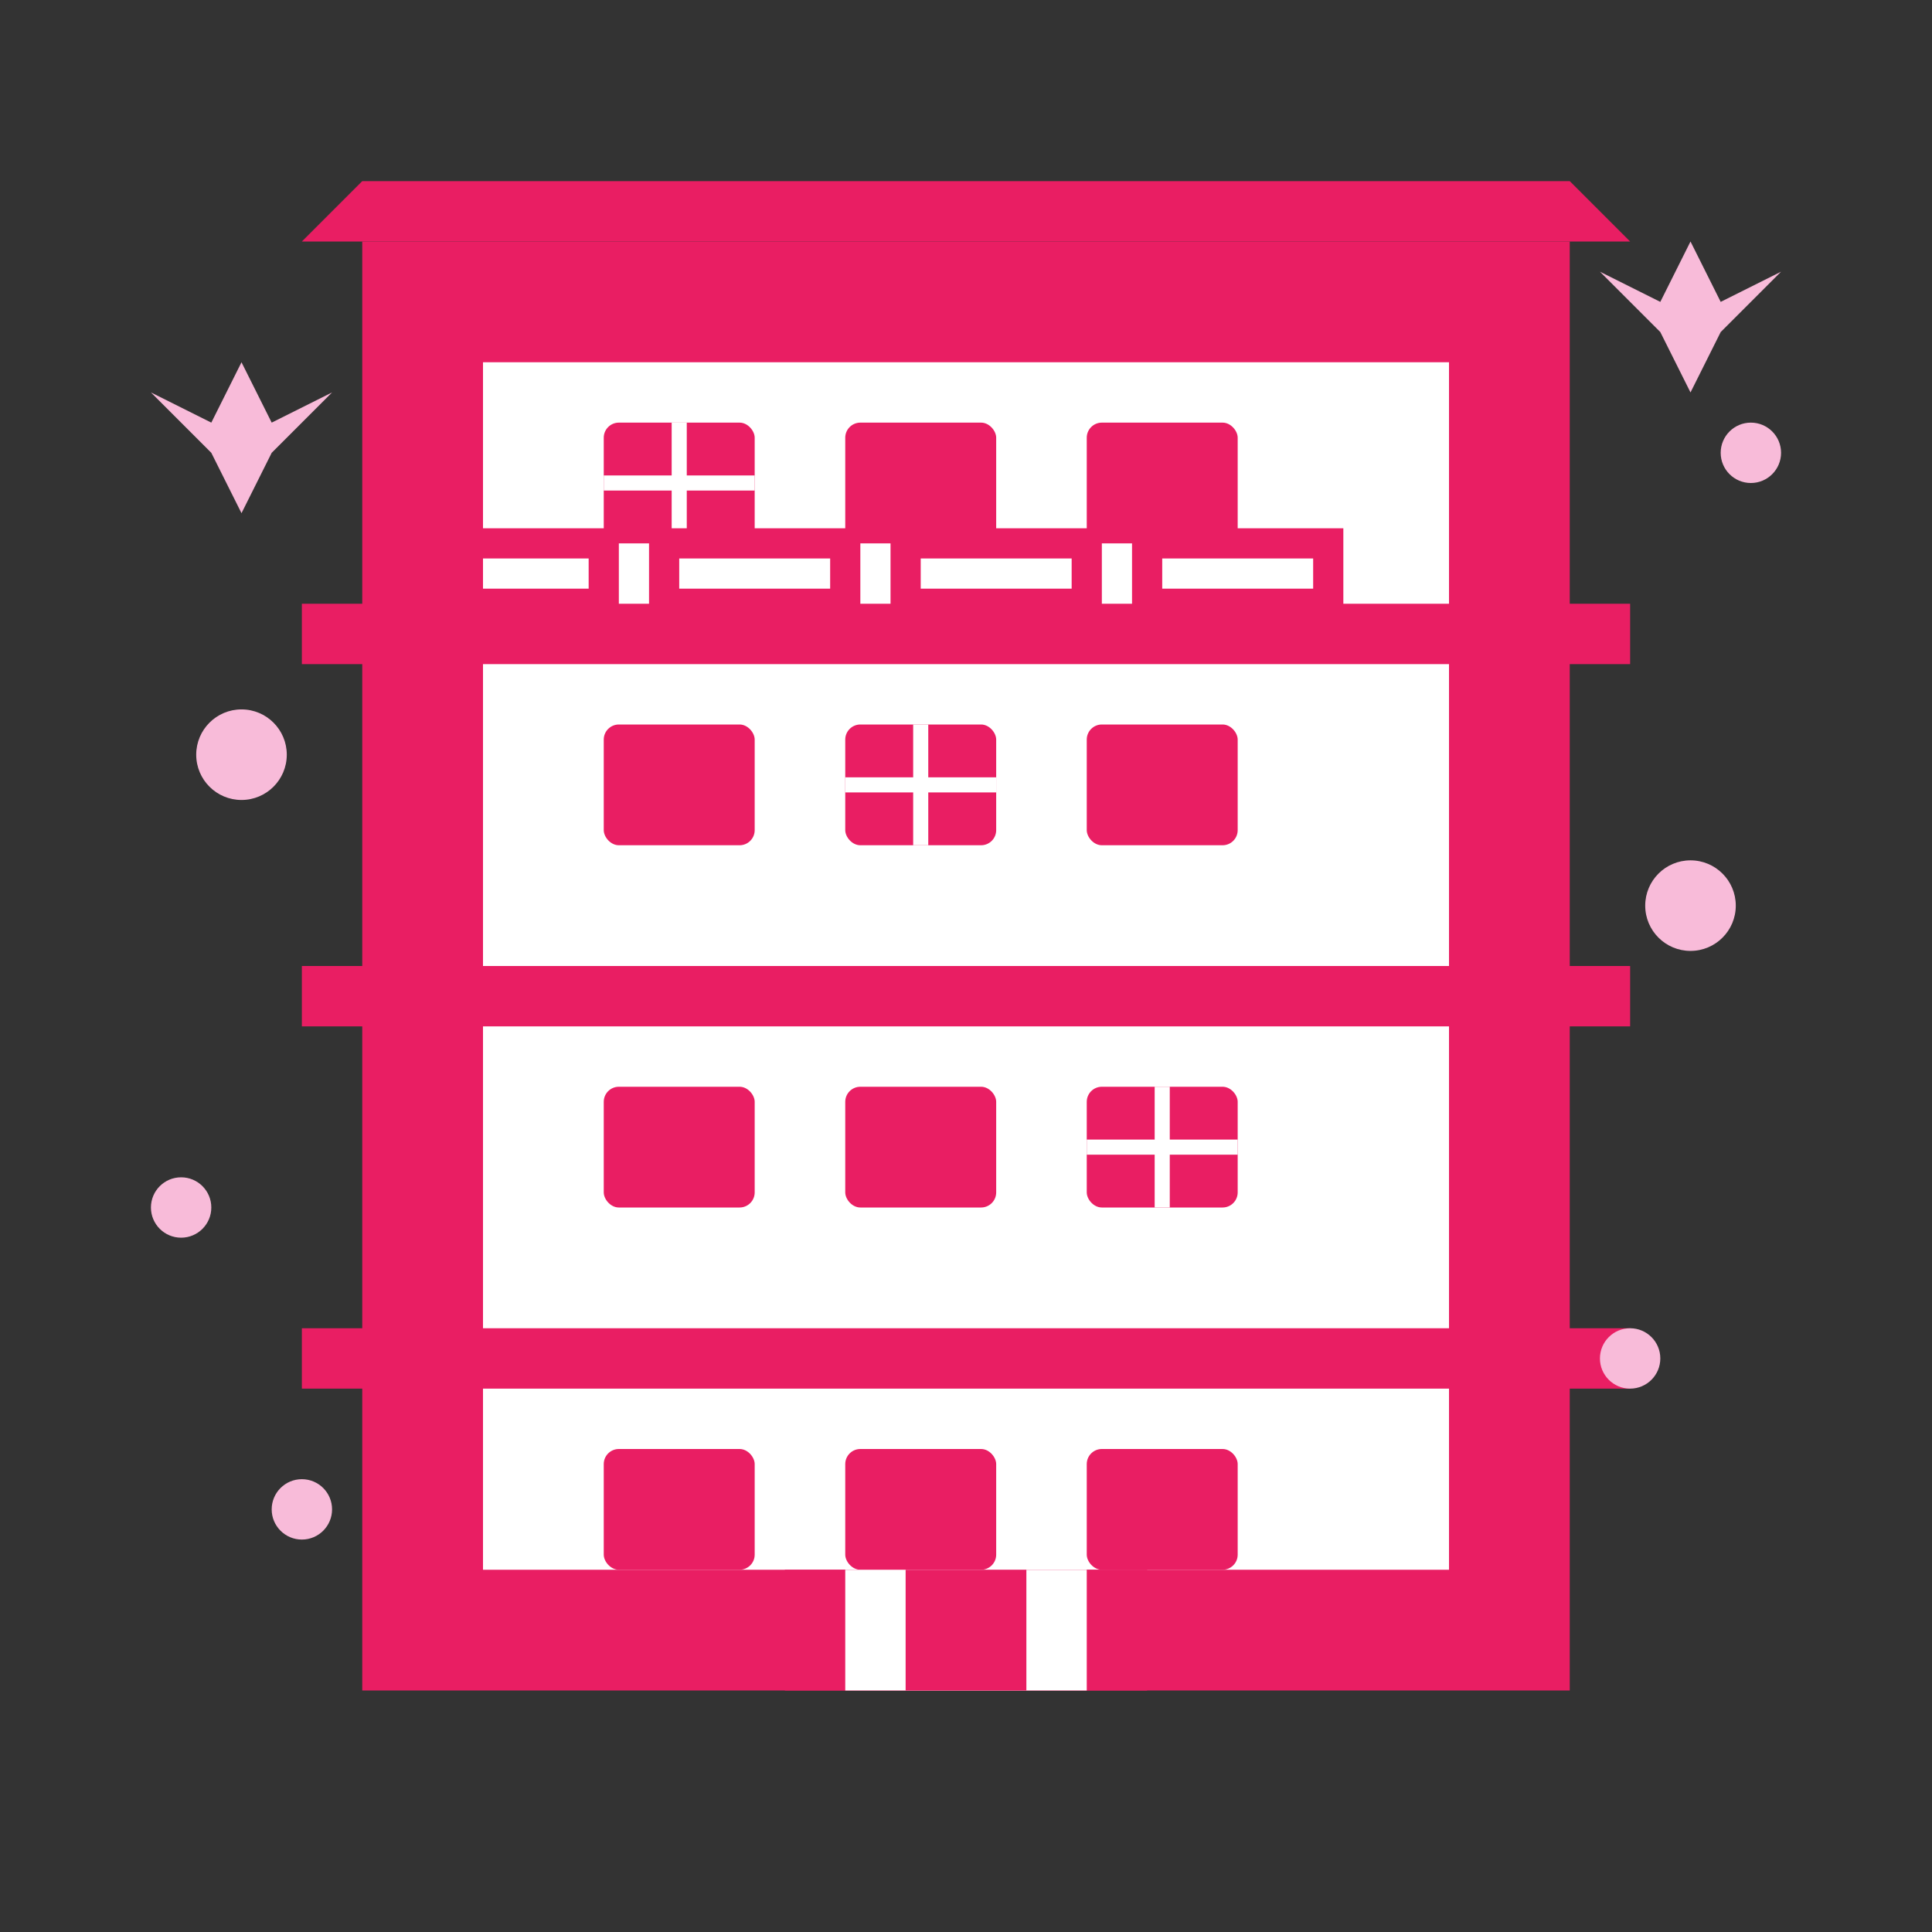 <svg width="64" height="64" viewBox="0 0 64 64" fill="none" xmlns="http://www.w3.org/2000/svg">
  <rect x="0" y="0" width="64" height="64" fill="#333333" stroke="none"/>
  <!-- Building outline -->
  <rect x="12" y="8" width="40" height="48" fill="#e91e63"/>
  <rect x="16" y="12" width="32" height="40" fill="white"/>
  
  <!-- Balconies -->
  <rect x="10" y="20" width="44" height="2" fill="#e91e63"/>
  <rect x="10" y="32" width="44" height="2" fill="#e91e63"/>
  <rect x="10" y="44" width="44" height="2" fill="#e91e63"/>
  
  <!-- Apartment windows -->
  <g fill="#e91e63">
    <!-- Floor 1 -->
    <rect x="20" y="14" width="5" height="4" rx="0.5"/>
    <rect x="28" y="14" width="5" height="4" rx="0.5"/>
    <rect x="36" y="14" width="5" height="4" rx="0.5"/>
    
    <!-- Floor 2 -->
    <rect x="20" y="24" width="5" height="4" rx="0.5"/>
    <rect x="28" y="24" width="5" height="4" rx="0.5"/>
    <rect x="36" y="24" width="5" height="4" rx="0.5"/>
    
    <!-- Floor 3 -->
    <rect x="20" y="36" width="5" height="4" rx="0.5"/>
    <rect x="28" y="36" width="5" height="4" rx="0.5"/>
    <rect x="36" y="36" width="5" height="4" rx="0.5"/>
    
    <!-- Floor 4 -->
    <rect x="20" y="48" width="5" height="4" rx="0.5"/>
    <rect x="28" y="48" width="5" height="4" rx="0.5"/>
    <rect x="36" y="48" width="5" height="4" rx="0.5"/>
  </g>
  
  <!-- Entrance -->
  <rect x="26" y="52" width="12" height="4" fill="#e91e63"/>
  <rect x="28" y="52" width="8" height="4" fill="white"/>
  <rect x="30" y="52" width="4" height="4" fill="#e91e63"/>
  
  <!-- Window frames -->
  <g stroke="white" stroke-width="0.5">
    <line x1="22.5" y1="14" x2="22.5" y2="18"/>
    <line x1="20" y1="16" x2="25" y2="16"/>
    
    <line x1="30.5" y1="24" x2="30.5" y2="28"/>
    <line x1="28" y1="26" x2="33" y2="26"/>
    
    <line x1="38.5" y1="36" x2="38.5" y2="40"/>
    <line x1="36" y1="38" x2="41" y2="38"/>
  </g>
  
  <!-- Balcony railings -->
  <g stroke="#e91e63" stroke-width="1" fill="none">
    <rect x="14" y="18" width="6" height="2"/>
    <rect x="22" y="18" width="6" height="2"/>
    <rect x="30" y="18" width="6" height="2"/>
    <rect x="38" y="18" width="6" height="2"/>
  </g>
  
  <!-- Cleaning elements -->
  <g fill="#f8bbd9">
    <!-- Sparkles -->
    <circle cx="8" cy="25" r="1.5"/>
    <circle cx="56" cy="30" r="1.5"/>
    <circle cx="6" cy="40" r="1"/>
    <circle cx="58" cy="15" r="1"/>
    <circle cx="10" cy="50" r="1"/>
    <circle cx="54" cy="45" r="1"/>
    
    <!-- Cleaning stars -->
    <path d="M8 12L9 14L11 13L9 15L8 17L7 15L5 13L7 14L8 12Z"/>
    <path d="M56 8L57 10L59 9L57 11L56 13L55 11L53 9L55 10L56 8Z"/>
  </g>
  
  <!-- Roof -->
  <polygon points="10,8 54,8 52,6 12,6" fill="#e91e63"/>
</svg>
